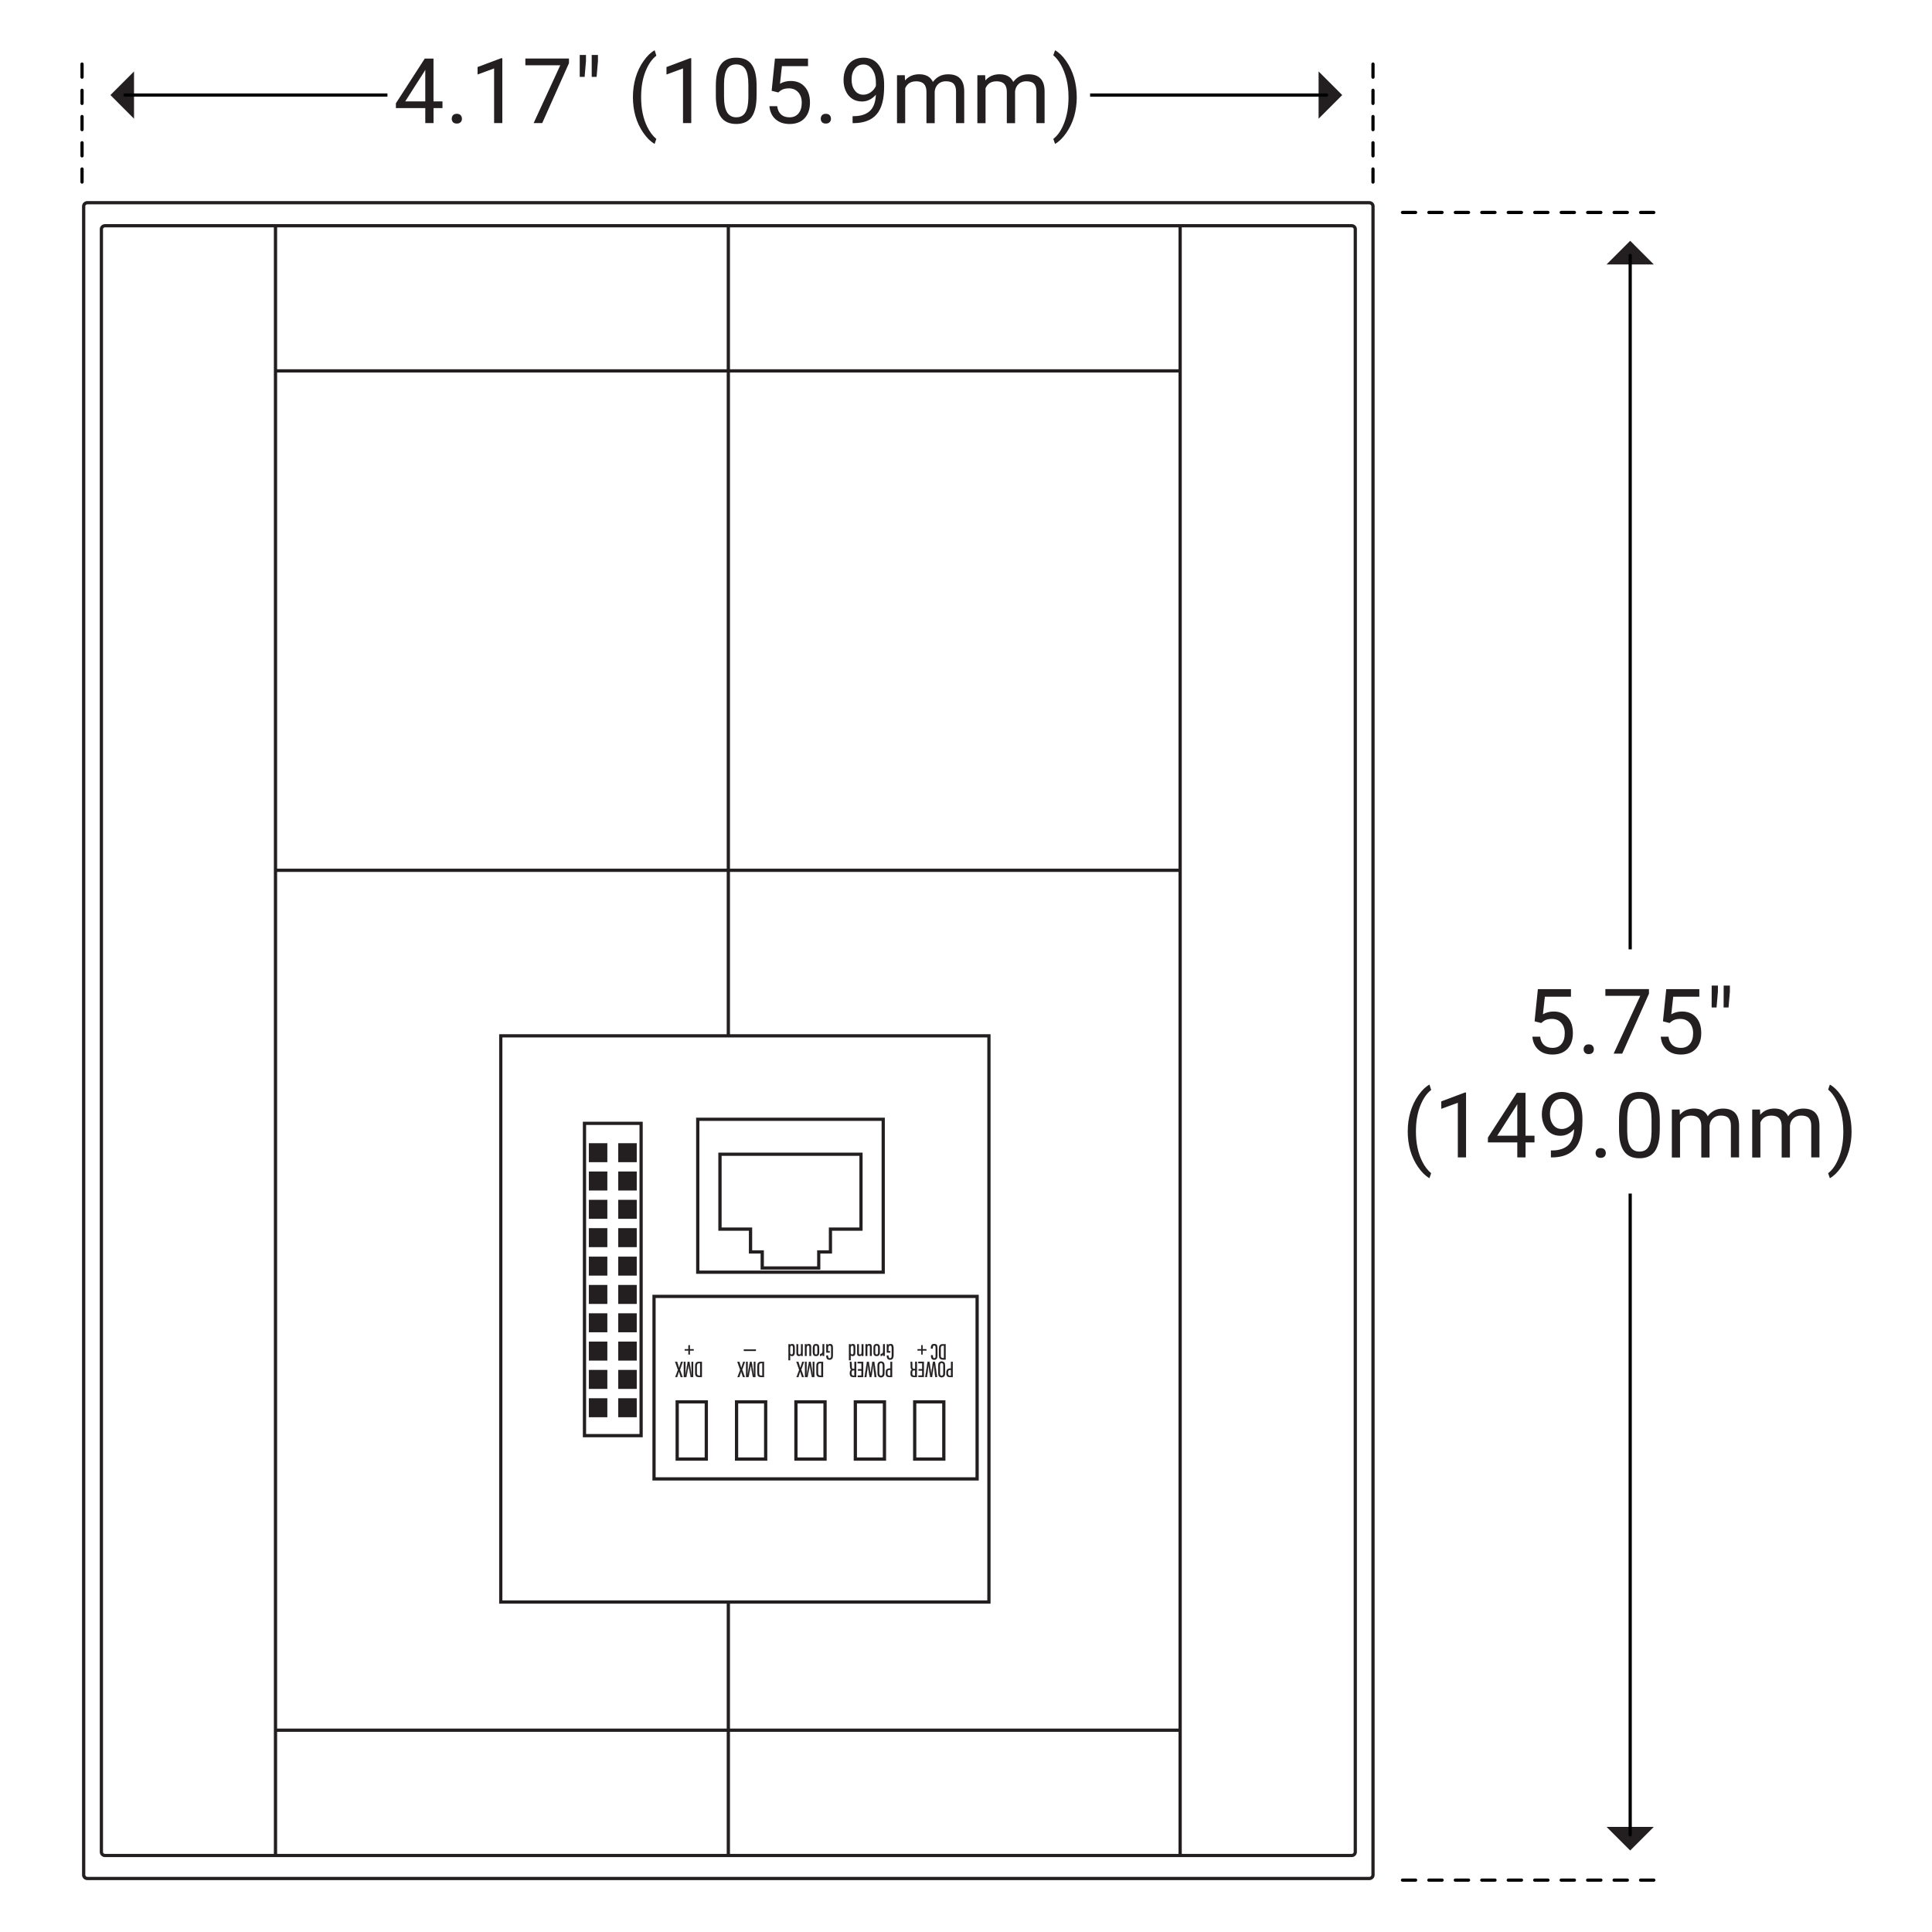<?xml version="1.0" encoding="UTF-8"?>
<svg xmlns="http://www.w3.org/2000/svg" id="Layer_1" data-name="Layer 1" viewBox="0 0 576 576">
  <defs>
    <style>
      .cls-1 {
        fill: #231f20;
      }

      .cls-2 {
        fill: none;
        stroke: #231f20;
        stroke-miterlimit: 10;
        stroke-width: .05px;
      }
    </style>
  </defs>
  <polygon class="cls-1" points="493.06 78.84 478.97 78.84 486.02 71.79 493.06 78.84"></polygon>
  <polygon class="cls-1" points="39.96 21.3 39.96 35.39 32.92 28.34 39.96 21.3"></polygon>
  <polygon class="cls-1" points="493.06 544.66 478.97 544.66 486.02 551.7 493.06 544.66"></polygon>
  <polygon class="cls-1" points="393.12 21.3 393.12 35.39 400.16 28.34 393.12 21.3"></polygon>
  <path d="m493.06,561.01h-3.94c-.27,0-.48-.22-.48-.48s.22-.48.48-.48h3.94c.27,0,.48.22.48.48s-.22.48-.48.48Zm-7.89,0h-3.94c-.27,0-.48-.22-.48-.48s.22-.48.48-.48h3.94c.27,0,.48.22.48.48s-.22.48-.48.48Zm-7.89,0h-3.94c-.27,0-.48-.22-.48-.48s.22-.48.48-.48h3.94c.27,0,.48.22.48.48s-.22.48-.48.48Zm-7.89,0h-3.94c-.27,0-.48-.22-.48-.48s.22-.48.48-.48h3.94c.27,0,.48.22.48.48s-.22.48-.48.48Zm-7.89,0h-3.94c-.27,0-.48-.22-.48-.48s.22-.48.48-.48h3.94c.27,0,.48.22.48.48s-.22.48-.48.48Zm-7.89,0h-3.94c-.27,0-.48-.22-.48-.48s.22-.48.48-.48h3.94c.27,0,.48.22.48.48s-.22.48-.48.48Zm-7.89,0h-3.94c-.27,0-.48-.22-.48-.48s.22-.48.48-.48h3.94c.27,0,.48.22.48.48s-.22.48-.48.48Zm-7.89,0h-3.94c-.27,0-.48-.22-.48-.48s.22-.48.48-.48h3.94c.27,0,.48.22.48.48s-.22.48-.48.48Zm-7.89,0h-3.94c-.27,0-.48-.22-.48-.48s.22-.48.48-.48h3.94c.27,0,.48.22.48.48s-.22.48-.48.48Zm-7.89,0h-3.92c-.27,0-.48-.22-.48-.48s.22-.48.48-.48h3.92c.27,0,.48.22.48.48s-.22.48-.48.48Z"></path>
  <path d="m409.34,54.76c-.27,0-.48-.22-.48-.48v-3.9c0-.27.22-.48.48-.48s.48.22.48.48v3.9c0,.27-.22.48-.48.48Zm0-7.81c-.27,0-.48-.22-.48-.48v-3.91c0-.27.22-.48.48-.48s.48.22.48.48v3.91c0,.27-.22.48-.48.48Zm0-7.82c-.27,0-.48-.22-.48-.48v-3.91c0-.27.22-.48.48-.48s.48.22.48.48v3.91c0,.27-.22.48-.48.48Zm0-7.82c-.27,0-.48-.22-.48-.48v-3.91c0-.27.22-.48.48-.48s.48.22.48.48v3.91c0,.27-.22.48-.48.48Zm0-7.82c-.27,0-.48-.22-.48-.48v-3.91c0-.27.22-.48.48-.48s.48.22.48.48v3.91c0,.27-.22.48-.48.48Z"></path>
  <path d="m493.06,63.82h-3.94c-.27,0-.48-.22-.48-.48s.22-.48.48-.48h3.94c.27,0,.48.22.48.48s-.22.48-.48.48Zm-7.89,0h-3.94c-.27,0-.48-.22-.48-.48s.22-.48.48-.48h3.94c.27,0,.48.22.48.48s-.22.48-.48.48Zm-7.89,0h-3.94c-.27,0-.48-.22-.48-.48s.22-.48.48-.48h3.94c.27,0,.48.22.48.48s-.22.48-.48.48Zm-7.89,0h-3.94c-.27,0-.48-.22-.48-.48s.22-.48.48-.48h3.94c.27,0,.48.22.48.48s-.22.48-.48.48Zm-7.89,0h-3.94c-.27,0-.48-.22-.48-.48s.22-.48.48-.48h3.94c.27,0,.48.22.48.48s-.22.48-.48.48Zm-7.89,0h-3.94c-.27,0-.48-.22-.48-.48s.22-.48.48-.48h3.94c.27,0,.48.22.48.48s-.22.48-.48.48Zm-7.89,0h-3.94c-.27,0-.48-.22-.48-.48s.22-.48.48-.48h3.94c.27,0,.48.22.48.48s-.22.48-.48.48Zm-7.89,0h-3.94c-.27,0-.48-.22-.48-.48s.22-.48.48-.48h3.94c.27,0,.48.22.48.48s-.22.48-.48.48Zm-7.89,0h-3.94c-.27,0-.48-.22-.48-.48s.22-.48.48-.48h3.94c.27,0,.48.22.48.48s-.22.48-.48.48Zm-7.89,0h-3.92c-.27,0-.48-.22-.48-.48s.22-.48.48-.48h3.92c.27,0,.48.22.48.48s-.22.48-.48.48Z"></path>
  <path d="m24.46,54.76c-.27,0-.48-.22-.48-.48v-3.9c0-.27.22-.48.48-.48s.48.22.48.48v3.9c0,.27-.22.48-.48.48Zm0-7.81c-.27,0-.48-.22-.48-.48v-3.91c0-.27.22-.48.48-.48s.48.22.48.48v3.91c0,.27-.22.48-.48.48Zm0-7.82c-.27,0-.48-.22-.48-.48v-3.91c0-.27.22-.48.48-.48s.48.22.48.48v3.91c0,.27-.22.48-.48.48Zm0-7.82c-.27,0-.48-.22-.48-.48v-3.91c0-.27.22-.48.48-.48s.48.22.48.48v3.91c0,.27-.22.48-.48.48Zm0-7.82c-.27,0-.48-.22-.48-.48v-3.91c0-.27.22-.48.48-.48s.48.22.48.48v3.91c0,.27-.22.48-.48.48Z"></path>
  <g>
    <path d="m486.5,283.04V76.14c0-.27-.22-.48-.48-.48s-.48.22-.48.48v206.9h.97Z"></path>
    <path d="m485.54,355.84v191.21c0,.27.22.48.48.48s.48-.22.48-.48v-191.21h-.97Z"></path>
  </g>
  <g>
    <path class="cls-1" d="m457.52,304.48l.98-9.59h9.86v2.26h-7.78l-.58,5.25c.94-.55,2.01-.83,3.21-.83,1.75,0,3.14.58,4.18,1.74s1.54,2.72,1.54,4.7-.53,3.54-1.6,4.68c-1.07,1.14-2.57,1.71-4.48,1.71-1.7,0-3.09-.47-4.16-1.41-1.07-.94-1.69-2.25-1.83-3.91h2.31c.15,1.1.54,1.93,1.18,2.49s1.47.84,2.51.84c1.14,0,2.03-.39,2.68-1.16.65-.78.97-1.85.97-3.21,0-1.29-.35-2.32-1.05-3.1-.7-.78-1.63-1.17-2.8-1.17-1.06,0-1.9.23-2.51.7l-.65.53-1.96-.5Z"></path>
    <path class="cls-1" d="m472.14,312.84c0-.42.12-.77.38-1.06.25-.28.63-.42,1.13-.42s.88.14,1.14.42c.26.28.39.63.39,1.06s-.13.75-.39,1.02-.64.41-1.14.41-.88-.14-1.13-.41c-.25-.27-.38-.61-.38-1.02Z"></path>
    <path class="cls-1" d="m491.62,296.26l-7.97,17.86h-2.56l7.94-17.23h-10.41v-2.01h13v1.37Z"></path>
    <path class="cls-1" d="m495.79,304.48l.98-9.59h9.86v2.26h-7.78l-.58,5.25c.94-.55,2.01-.83,3.21-.83,1.75,0,3.14.58,4.18,1.74s1.54,2.72,1.54,4.7-.53,3.54-1.6,4.68c-1.07,1.14-2.57,1.71-4.48,1.71-1.7,0-3.09-.47-4.16-1.41-1.07-.94-1.69-2.25-1.83-3.91h2.31c.15,1.1.54,1.93,1.18,2.49s1.47.84,2.51.84c1.14,0,2.03-.39,2.68-1.16.65-.78.97-1.85.97-3.21,0-1.29-.35-2.32-1.05-3.1-.7-.78-1.63-1.17-2.8-1.17-1.06,0-1.9.23-2.51.7l-.65.53-1.96-.5Z"></path>
    <path class="cls-1" d="m512.17,295.63l-.4,4.73h-1.47l.02-6.53h1.85v1.8Zm3.57,0l-.4,4.73h-1.47l.02-6.53h1.85v1.8Z"></path>
  </g>
  <g>
    <path class="cls-1" d="m419.7,337.25c0-1.99.26-3.9.8-5.74.54-1.83,1.33-3.5,2.39-4.99,1.06-1.5,2.16-2.56,3.29-3.17l.5,1.61c-1.29.99-2.34,2.5-3.17,4.52-.82,2.02-1.27,4.29-1.35,6.8l-.02,1.12c0,3.4.62,6.35,1.86,8.85.75,1.5,1.64,2.67,2.67,3.52l-.5,1.49c-1.17-.65-2.29-1.74-3.36-3.28-2.08-2.99-3.12-6.58-3.12-10.74Z"></path>
    <path class="cls-1" d="m437.09,345.06h-2.46v-16.29l-4.93,1.81v-2.22l7-2.63h.38v19.33Z"></path>
    <path class="cls-1" d="m454.82,338.59h2.67v2h-2.67v4.47h-2.46v-4.47h-8.76v-1.44l8.61-13.33h2.6v12.78Zm-8.44,0h5.98v-9.43l-.29.53-5.69,8.9Z"></path>
    <path class="cls-1" d="m469.33,336.6c-.51.61-1.12,1.09-1.83,1.46-.71.37-1.48.56-2.33.56-1.11,0-2.08-.28-2.9-.82-.82-.54-1.46-1.31-1.91-2.3-.45-.99-.68-2.09-.68-3.28,0-1.29.25-2.45.73-3.47.49-1.03,1.19-1.82,2.08-2.37s1.94-.82,3.14-.82c1.9,0,3.4.71,4.5,2.13,1.1,1.42,1.65,3.36,1.65,5.82v.71c0,3.74-.74,6.48-2.22,8.2s-3.71,2.6-6.7,2.65h-.48v-2.08h.51c2.02-.03,3.57-.56,4.65-1.57s1.68-2.62,1.77-4.82Zm-3.76,0c.82,0,1.57-.25,2.27-.76.69-.5,1.2-1.12,1.51-1.86v-.98c0-1.6-.35-2.91-1.05-3.91-.69-1-1.57-1.51-2.64-1.51s-1.94.41-2.59,1.23c-.65.82-.98,1.91-.98,3.26s.32,2.39.94,3.24c.63.85,1.48,1.28,2.53,1.28Z"></path>
    <path class="cls-1" d="m475.71,343.77c0-.42.12-.77.38-1.06.25-.28.63-.42,1.13-.42s.88.14,1.14.42c.26.28.39.63.39,1.06s-.13.75-.39,1.02c-.26.27-.64.41-1.14.41s-.88-.14-1.13-.41c-.25-.27-.38-.61-.38-1.02Z"></path>
    <path class="cls-1" d="m494.83,336.85c0,2.87-.49,4.99-1.47,6.38s-2.51,2.09-4.58,2.09-3.57-.68-4.56-2.04c-.99-1.36-1.49-3.39-1.53-6.1v-3.26c0-2.83.49-4.93,1.47-6.3s2.51-2.06,4.6-2.06,3.59.66,4.57,1.99,1.48,3.37,1.51,6.13v3.17Zm-2.45-3.34c0-2.07-.29-3.58-.87-4.53s-1.5-1.42-2.76-1.42-2.16.47-2.74,1.41c-.57.94-.87,2.39-.88,4.35v3.91c0,2.08.3,3.61.91,4.61.6.99,1.51,1.49,2.74,1.49s2.1-.47,2.69-1.4c.59-.93.89-2.4.92-4.41v-4.01Z"></path>
    <path class="cls-1" d="m500.76,330.76l.07,1.59c1.05-1.23,2.46-1.85,4.24-1.85,2,0,3.36.77,4.08,2.3.48-.69,1.09-1.24,1.85-1.66.76-.42,1.66-.63,2.7-.63,3.14,0,4.73,1.66,4.78,4.98v9.58h-2.44v-9.43c0-1.02-.23-1.79-.7-2.29-.46-.51-1.25-.76-2.35-.76-.91,0-1.66.27-2.26.82-.6.54-.95,1.27-1.05,2.19v9.49h-2.46v-9.37c0-2.08-1.02-3.12-3.05-3.12-1.6,0-2.7.68-3.29,2.05v10.44h-2.44v-14.3h2.31Z"></path>
    <path class="cls-1" d="m524.72,330.76l.07,1.59c1.05-1.23,2.46-1.85,4.24-1.85,2,0,3.36.77,4.08,2.3.48-.69,1.09-1.24,1.85-1.66.76-.42,1.66-.63,2.7-.63,3.14,0,4.73,1.66,4.78,4.98v9.58h-2.44v-9.43c0-1.02-.23-1.79-.7-2.29-.46-.51-1.25-.76-2.35-.76-.91,0-1.66.27-2.26.82-.6.54-.95,1.27-1.05,2.19v9.49h-2.46v-9.37c0-2.08-1.02-3.12-3.05-3.12-1.6,0-2.7.68-3.29,2.05v10.44h-2.44v-14.3h2.31Z"></path>
    <path class="cls-1" d="m552.02,337.38c0,1.97-.26,3.85-.77,5.65-.52,1.8-1.3,3.46-2.37,4.99-1.06,1.53-2.17,2.61-3.33,3.25l-.52-1.49c1.36-1.04,2.45-2.65,3.27-4.84.83-2.19,1.25-4.62,1.26-7.29v-.42c0-1.85-.2-3.57-.58-5.16-.39-1.59-.93-3.02-1.62-4.27-.69-1.26-1.47-2.24-2.33-2.95l.52-1.49c1.16.64,2.27,1.71,3.32,3.22,1.05,1.5,1.84,3.16,2.36,4.98.52,1.82.79,3.76.79,5.83Z"></path>
  </g>
  <g>
    <path d="m395.51,27.86h-70.51v.97h70.51c.27,0,.48-.22.48-.48s-.22-.48-.48-.48Z"></path>
    <path d="m115.5,27.86H37.27c-.27,0-.48.22-.48.48s.22.48.48.48h78.24v-.97Z"></path>
  </g>
  <g>
    <path class="cls-1" d="m129.25,30.23h2.67v2h-2.67v4.47h-2.46v-4.47h-8.76v-1.44l8.61-13.33h2.6v12.78Zm-8.44,0h5.98v-9.43l-.29.53-5.69,8.9Z"></path>
    <path class="cls-1" d="m134.68,35.41c0-.42.12-.77.38-1.06.25-.28.63-.42,1.13-.42s.88.14,1.14.42c.26.28.39.63.39,1.06s-.13.75-.39,1.02c-.26.27-.64.41-1.14.41s-.88-.14-1.13-.41c-.25-.27-.38-.61-.38-1.02Z"></path>
    <path class="cls-1" d="m149.77,36.69h-2.46v-16.29l-4.93,1.81v-2.22l7-2.63h.38v19.33Z"></path>
    <path class="cls-1" d="m169.63,18.83l-7.97,17.86h-2.56l7.94-17.23h-10.41v-2.01h13v1.37Z"></path>
    <path class="cls-1" d="m174.7,18.19l-.4,4.73h-1.46v-6.53h1.86v1.8Zm3.57,0l-.4,4.73h-1.46v-6.53h1.86v1.8Z"></path>
    <path class="cls-1" d="m188.7,28.89c0-1.99.26-3.9.8-5.74.54-1.83,1.33-3.5,2.39-4.99,1.06-1.5,2.16-2.56,3.29-3.17l.5,1.61c-1.29.99-2.34,2.5-3.17,4.52-.82,2.02-1.27,4.29-1.35,6.8l-.02,1.12c0,3.4.62,6.35,1.86,8.85.75,1.5,1.64,2.67,2.67,3.52l-.5,1.49c-1.17-.65-2.29-1.74-3.36-3.28-2.08-2.99-3.12-6.58-3.12-10.74Z"></path>
    <path class="cls-1" d="m206.09,36.69h-2.46v-16.29l-4.93,1.81v-2.22l7-2.63h.39v19.33Z"></path>
    <path class="cls-1" d="m225.56,28.49c0,2.87-.49,4.99-1.47,6.38s-2.51,2.09-4.58,2.09-3.57-.68-4.56-2.04c-.99-1.36-1.49-3.39-1.53-6.1v-3.26c0-2.83.49-4.93,1.47-6.3s2.51-2.06,4.6-2.06,3.59.66,4.57,1.99,1.48,3.37,1.51,6.13v3.17Zm-2.45-3.34c0-2.07-.29-3.58-.87-4.53s-1.5-1.42-2.76-1.42-2.16.47-2.74,1.41c-.57.94-.87,2.39-.88,4.35v3.91c0,2.08.3,3.61.91,4.61.6.99,1.51,1.49,2.74,1.49s2.1-.47,2.69-1.4c.59-.93.89-2.4.92-4.41v-4.01Z"></path>
    <path class="cls-1" d="m230.06,27.05l.98-9.59h9.86v2.26h-7.78l-.58,5.25c.94-.55,2.01-.83,3.21-.83,1.76,0,3.14.58,4.18,1.74s1.55,2.72,1.55,4.7-.54,3.54-1.61,4.68c-1.07,1.14-2.56,1.71-4.48,1.71-1.7,0-3.09-.47-4.16-1.41-1.08-.94-1.69-2.25-1.84-3.91h2.31c.15,1.1.54,1.93,1.17,2.49s1.47.84,2.51.84c1.14,0,2.03-.39,2.68-1.16.65-.78.97-1.85.97-3.21,0-1.29-.35-2.32-1.05-3.1-.7-.78-1.63-1.17-2.79-1.17-1.07,0-1.9.23-2.51.7l-.65.53-1.96-.5Z"></path>
    <path class="cls-1" d="m244.7,35.41c0-.42.12-.77.38-1.06.25-.28.63-.42,1.13-.42s.88.14,1.14.42c.26.28.39.63.39,1.06s-.13.75-.39,1.02c-.26.27-.64.41-1.14.41s-.88-.14-1.13-.41c-.25-.27-.38-.61-.38-1.02Z"></path>
    <path class="cls-1" d="m261.13,28.24c-.51.61-1.12,1.09-1.83,1.46s-1.49.56-2.33.56c-1.11,0-2.08-.28-2.9-.82-.82-.54-1.46-1.31-1.91-2.3-.45-.99-.67-2.09-.67-3.28,0-1.29.25-2.45.73-3.47.49-1.03,1.18-1.82,2.08-2.37s1.95-.82,3.14-.82c1.9,0,3.41.71,4.5,2.13,1.1,1.42,1.65,3.36,1.65,5.82v.71c0,3.74-.74,6.48-2.22,8.2s-3.71,2.6-6.7,2.65h-.48v-2.08h.52c2.02-.03,3.57-.56,4.65-1.57s1.67-2.62,1.77-4.82Zm-3.77,0c.82,0,1.57-.25,2.27-.76.69-.5,1.19-1.12,1.51-1.86v-.98c0-1.6-.35-2.91-1.04-3.91-.7-1-1.58-1.51-2.64-1.51s-1.94.41-2.59,1.23c-.65.82-.98,1.91-.98,3.26s.31,2.39.94,3.24,1.47,1.28,2.53,1.28Z"></path>
    <path class="cls-1" d="m269.75,22.4l.07,1.59c1.05-1.23,2.46-1.85,4.24-1.85,2,0,3.36.77,4.08,2.3.48-.69,1.09-1.24,1.85-1.66.76-.42,1.66-.63,2.7-.63,3.14,0,4.73,1.66,4.78,4.98v9.58h-2.44v-9.43c0-1.02-.23-1.79-.7-2.29-.46-.51-1.25-.76-2.35-.76-.91,0-1.66.27-2.26.82-.6.54-.95,1.27-1.05,2.19v9.49h-2.46v-9.37c0-2.08-1.02-3.12-3.05-3.12-1.6,0-2.7.68-3.29,2.05v10.44h-2.44v-14.3h2.31Z"></path>
    <path class="cls-1" d="m293.71,22.4l.07,1.59c1.05-1.23,2.46-1.85,4.24-1.85,2,0,3.36.77,4.08,2.3.48-.69,1.09-1.24,1.85-1.66.76-.42,1.66-.63,2.7-.63,3.14,0,4.73,1.66,4.78,4.98v9.58h-2.44v-9.43c0-1.02-.23-1.79-.7-2.29-.46-.51-1.25-.76-2.35-.76-.91,0-1.66.27-2.26.82-.6.54-.95,1.27-1.05,2.19v9.49h-2.46v-9.37c0-2.08-1.02-3.12-3.05-3.12-1.6,0-2.7.68-3.29,2.05v10.44h-2.44v-14.3h2.31Z"></path>
    <path class="cls-1" d="m321.02,29.01c0,1.97-.26,3.85-.77,5.65-.52,1.8-1.3,3.46-2.37,4.99-1.06,1.53-2.17,2.61-3.33,3.25l-.52-1.49c1.36-1.04,2.45-2.65,3.27-4.84.83-2.19,1.25-4.62,1.26-7.29v-.42c0-1.85-.2-3.57-.58-5.16-.39-1.59-.93-3.02-1.62-4.27-.69-1.26-1.47-2.24-2.33-2.95l.52-1.49c1.16.64,2.27,1.71,3.32,3.22,1.05,1.5,1.84,3.16,2.36,4.98.52,1.82.79,3.76.79,5.83Z"></path>
  </g>
  <path class="cls-1" d="m408.24,560.53H26.04c-.87,0-1.58-.69-1.58-1.55V61.5c0-.86.71-1.55,1.58-1.55h382.21c.87,0,1.58.69,1.58,1.55v497.48c0,.86-.71,1.55-1.58,1.55ZM26.04,60.92c-.34,0-.61.26-.61.58v497.48c0,.32.28.58.61.58h382.21c.34,0,.61-.26.61-.58V61.5c0-.32-.28-.58-.61-.58H26.04Z"></path>
  <path class="cls-1" d="m403,553.67H31.29c-.85,0-1.54-.68-1.54-1.52V68.34c0-.84.69-1.52,1.54-1.52h371.71c.85,0,1.54.68,1.54,1.52v483.81c0,.84-.69,1.52-1.54,1.52ZM31.29,67.78c-.32,0-.58.25-.58.56v483.81c0,.31.25.56.58.56h371.71c.32,0,.58-.25.58-.56V68.34c0-.31-.26-.56-.58-.56H31.29Z"></path>
  <rect class="cls-1" x="81.65" y="66.9" width=".97" height="486.5"></rect>
  <rect class="cls-1" x="216.66" y="66.9" width=".97" height="241.61"></rect>
  <rect class="cls-1" x="216.66" y="478.08" width=".97" height="75.32"></rect>
  <rect class="cls-1" x="351.36" y="66.9" width=".97" height="486.5"></rect>
  <rect class="cls-1" x="82.13" y="515.35" width="269.94" height=".97"></rect>
  <rect class="cls-1" x="82.13" y="258.98" width="269.94" height=".97"></rect>
  <rect class="cls-1" x="82.13" y="110.09" width="269.94" height=".97"></rect>
  <path class="cls-1" d="m263.8,379.77h-56.26v-46.55h56.26v46.55Zm-55.29-.97h54.33v-44.62h-54.33v44.62Z"></path>
  <path class="cls-1" d="m244.58,378.52h-17.82v-4.79h-3.49v-6.8h-9.11v-23.29h43.01v23.29h-9.11v6.8h-3.49v4.79Zm-16.85-.97h15.89v-4.79h3.49v-6.8h9.11v-21.36h-41.08v21.36h9.11v6.8h3.49v4.79Z"></path>
  <path class="cls-1" d="m291.8,441.4h-97.29v-55.38h97.29v55.38Zm-96.33-.97h95.36v-53.44h-95.36v53.44Z"></path>
  <path class="cls-1" d="m191.62,428.5h-17.85v-94.07h17.85v94.07Zm-16.88-.97h15.92v-92.14h-15.92v92.14Z"></path>
  <rect class="cls-1" x="184.8" y="341.31" width="4.56" height="4.69"></rect>
  <path class="cls-1" d="m189.84,346.49h-5.52v-5.66h5.52v5.66Zm-4.56-.97h3.59v-3.73h-3.59v3.73Z"></path>
  <rect class="cls-1" x="176.03" y="341.31" width="4.56" height="4.69"></rect>
  <path class="cls-1" d="m181.07,346.49h-5.52v-5.66h5.52v5.66Zm-4.56-.97h3.59v-3.73h-3.59v3.73Z"></path>
  <rect class="cls-1" x="184.8" y="349.76" width="4.56" height="4.69"></rect>
  <path class="cls-1" d="m189.84,354.93h-5.52v-5.66h5.52v5.66Zm-4.56-.97h3.59v-3.73h-3.59v3.73Z"></path>
  <rect class="cls-1" x="176.03" y="349.76" width="4.56" height="4.69"></rect>
  <path class="cls-1" d="m181.07,354.93h-5.52v-5.66h5.52v5.66Zm-4.56-.97h3.59v-3.73h-3.59v3.73Z"></path>
  <rect class="cls-1" x="184.8" y="358.2" width="4.56" height="4.69"></rect>
  <path class="cls-1" d="m189.84,363.37h-5.52v-5.66h5.52v5.66Zm-4.56-.97h3.59v-3.73h-3.59v3.73Z"></path>
  <rect class="cls-1" x="176.03" y="358.2" width="4.56" height="4.69"></rect>
  <path class="cls-1" d="m181.07,363.37h-5.52v-5.66h5.52v5.66Zm-4.56-.97h3.59v-3.73h-3.59v3.73Z"></path>
  <rect class="cls-1" x="184.8" y="366.64" width="4.56" height="4.69"></rect>
  <path class="cls-1" d="m189.84,371.82h-5.52v-5.66h5.52v5.66Zm-4.56-.97h3.59v-3.73h-3.59v3.73Z"></path>
  <rect class="cls-1" x="176.03" y="366.64" width="4.56" height="4.69"></rect>
  <path class="cls-1" d="m181.07,371.82h-5.52v-5.66h5.52v5.66Zm-4.56-.97h3.59v-3.73h-3.59v3.73Z"></path>
  <rect class="cls-1" x="184.8" y="375.13" width="4.56" height="4.69"></rect>
  <path class="cls-1" d="m189.84,380.31h-5.52v-5.66h5.52v5.66Zm-4.56-.97h3.59v-3.73h-3.59v3.73Z"></path>
  <rect class="cls-1" x="176.03" y="375.13" width="4.56" height="4.69"></rect>
  <path class="cls-1" d="m181.07,380.31h-5.52v-5.66h5.52v5.66Zm-4.56-.97h3.59v-3.73h-3.59v3.73Z"></path>
  <rect class="cls-1" x="184.8" y="383.57" width="4.56" height="4.69"></rect>
  <path class="cls-1" d="m189.84,388.75h-5.52v-5.66h5.52v5.66Zm-4.56-.97h3.59v-3.73h-3.59v3.73Z"></path>
  <rect class="cls-1" x="176.03" y="383.57" width="4.56" height="4.69"></rect>
  <path class="cls-1" d="m181.07,388.75h-5.52v-5.66h5.52v5.66Zm-4.56-.97h3.59v-3.73h-3.59v3.73Z"></path>
  <rect class="cls-1" x="184.8" y="392.02" width="4.56" height="4.69"></rect>
  <path class="cls-1" d="m189.84,397.2h-5.52v-5.66h5.52v5.66Zm-4.56-.97h3.59v-3.73h-3.59v3.73Z"></path>
  <rect class="cls-1" x="176.03" y="392.02" width="4.56" height="4.69"></rect>
  <path class="cls-1" d="m181.07,397.2h-5.52v-5.66h5.52v5.66Zm-4.56-.97h3.59v-3.73h-3.59v3.73Z"></path>
  <rect class="cls-1" x="184.8" y="400.46" width="4.56" height="4.69"></rect>
  <path class="cls-1" d="m189.84,405.64h-5.52v-5.66h5.52v5.66Zm-4.56-.97h3.59v-3.73h-3.59v3.73Z"></path>
  <rect class="cls-1" x="176.03" y="400.46" width="4.56" height="4.69"></rect>
  <path class="cls-1" d="m181.07,405.64h-5.52v-5.66h5.52v5.66Zm-4.56-.97h3.59v-3.73h-3.59v3.73Z"></path>
  <rect class="cls-1" x="184.8" y="408.91" width="4.56" height="4.69"></rect>
  <path class="cls-1" d="m189.84,414.08h-5.52v-5.66h5.52v5.66Zm-4.56-.97h3.59v-3.73h-3.59v3.73Z"></path>
  <rect class="cls-1" x="176.03" y="408.91" width="4.56" height="4.69"></rect>
  <path class="cls-1" d="m181.07,414.08h-5.52v-5.66h5.52v5.66Zm-4.56-.97h3.59v-3.73h-3.59v3.73Z"></path>
  <rect class="cls-1" x="184.8" y="417.35" width="4.56" height="4.69"></rect>
  <path class="cls-1" d="m189.84,422.53h-5.52v-5.66h5.52v5.66Zm-4.56-.97h3.59v-3.73h-3.59v3.73Z"></path>
  <rect class="cls-1" x="176.03" y="417.35" width="4.56" height="4.69"></rect>
  <path class="cls-1" d="m181.07,422.53h-5.52v-5.66h5.52v5.66Zm-4.56-.97h3.59v-3.73h-3.59v3.73Z"></path>
  <path class="cls-1" d="m211.06,435.49h-9.65v-18.02h9.65v18.02Zm-8.68-.97h7.71v-16.09h-7.71v16.09Z"></path>
  <path class="cls-1" d="m228.76,435.49h-9.65v-18.02h9.65v18.02Zm-8.68-.97h7.71v-16.09h-7.71v16.09Z"></path>
  <path class="cls-1" d="m246.46,435.49h-9.65v-18.02h9.65v18.02Zm-8.68-.97h7.71v-16.09h-7.71v16.09Z"></path>
  <path class="cls-1" d="m264.17,435.49h-9.65v-18.02h9.65v18.02Zm-8.68-.97h7.71v-16.09h-7.71v16.09Z"></path>
  <path class="cls-1" d="m281.87,435.49h-9.65v-18.02h9.65v18.02Zm-8.68-.97h7.71v-16.09h-7.71v16.09Z"></path>
  <g>
    <path class="cls-1" d="m284.04,410.56h-.86c-.69,0-1.02-.34-1.02-1.08v-.28c0-.68.21-1.19,1.06-1.19h.32v-2.02h.51v4.57Zm-.51-2.14h-.27c-.54,0-.61.32-.61.79v.25c0,.37.08.7.57.7h.31v-1.73Z"></path>
    <path class="cls-1" d="m279.72,409.43v-2.31c0-.8.34-1.2,1.04-1.2s1,.45,1,1.2v2.31c0,.77-.37,1.18-1.03,1.18-.69,0-1.01-.46-1.01-1.18Zm1.53.02v-2.37c0-.52-.19-.72-.51-.72s-.51.2-.51.74v2.35c0,.49.17.72.51.72s.5-.22.5-.72Z"></path>
    <path class="cls-1" d="m278.73,405.98l.65,4.57h-.54c-.14-1.11-.38-3.03-.41-3.75h-.02c-.06.73-.38,2.67-.54,3.75h-.51c-.16-1.09-.48-2.91-.53-3.73h-.02c-.05.78-.3,2.61-.45,3.73h-.51l.71-4.57h.54c.15,1.07.44,2.87.53,3.63h0c.1-.82.38-2.57.54-3.63h.54Z"></path>
    <path class="cls-1" d="m273.88,408.19h1.05v-1.76h-1.19l.06-.45h1.63v4.57h-1.61v-.45h1.11v-1.46h-1.05v-.45Z"></path>
    <path class="cls-1" d="m273.33,410.56h-.82c-.71,0-1.05-.29-1.05-1.05v-.21c0-.62.22-.88.48-.96-.29-.11-.43-.33-.43-.94,0-.39,0-1.12-.05-1.41h.49c.06.29.05,1.05.05,1.37,0,.59.08.76.55.76h.29v-2.14h.51v4.57Zm-.51-2.03h-.3c-.45,0-.56.25-.56.74v.2c0,.42.11.67.58.67h.28v-1.62Z"></path>
  </g>
  <g>
    <path class="cls-2" d="m284.04,410.56h-.86c-.69,0-1.02-.34-1.02-1.08v-.28c0-.68.21-1.19,1.06-1.19h.32v-2.02h.51v4.57Zm-.51-2.14h-.27c-.54,0-.61.32-.61.79v.25c0,.37.08.7.57.7h.31v-1.73Z"></path>
    <path class="cls-2" d="m279.72,409.43v-2.31c0-.8.34-1.2,1.04-1.2s1,.45,1,1.2v2.31c0,.77-.37,1.18-1.03,1.18-.69,0-1.01-.46-1.01-1.18Zm1.53.02v-2.37c0-.52-.19-.72-.51-.72s-.51.2-.51.74v2.35c0,.49.17.72.51.72s.5-.22.5-.72Z"></path>
    <path class="cls-2" d="m278.73,405.98l.65,4.57h-.54c-.14-1.11-.38-3.03-.41-3.75h-.02c-.06.73-.38,2.67-.54,3.75h-.51c-.16-1.09-.48-2.91-.53-3.73h-.02c-.05.78-.3,2.61-.45,3.73h-.51l.71-4.57h.54c.15,1.07.44,2.87.53,3.63h0c.1-.82.38-2.57.54-3.63h.54Z"></path>
    <path class="cls-2" d="m273.88,408.19h1.05v-1.76h-1.19l.06-.45h1.63v4.57h-1.61v-.45h1.11v-1.46h-1.05v-.45Z"></path>
    <path class="cls-2" d="m273.33,410.56h-.82c-.71,0-1.05-.29-1.05-1.05v-.21c0-.62.22-.88.48-.96-.29-.11-.43-.33-.43-.94,0-.39,0-1.12-.05-1.41h.49c.06.29.05,1.05.05,1.37,0,.59.08.76.55.76h.29v-2.14h.51v4.57Zm-.51-2.03h-.3c-.45,0-.56.25-.56.74v.2c0,.42.11.67.58.67h.28v-1.62Z"></path>
  </g>
  <g>
    <path class="cls-1" d="m281.94,405.32h-.86c-1.01,0-1.14-.61-1.14-1.34v-1.8c0-.71.11-1.43,1.17-1.43h.82v4.57Zm-.51-4.15h-.28c-.57,0-.7.31-.7.91v1.96c0,.52.1.85.7.85h.28v-3.72Z"></path>
    <path class="cls-1" d="m277.55,402.06v-.16c0-.58.11-1.22.96-1.22s.96.56.96,1.23v2.33c0,.73-.32,1.14-.96,1.14-.79,0-.92-.55-.92-1.14v-.18h.51v.21c0,.37.06.66.43.66s.44-.27.44-.68v-2.37c0-.46-.11-.76-.46-.76s-.43.31-.43.74v.19h-.51Z"></path>
    <path class="cls-1" d="m274.66,403.83v-1.18h-1.11v-.39h1.11v-1.19h.42v1.19h1.13v.39h-1.13v1.18h-.42Z"></path>
  </g>
  <g>
    <path class="cls-2" d="m281.94,405.32h-.86c-1.01,0-1.14-.61-1.14-1.34v-1.8c0-.71.11-1.43,1.17-1.43h.82v4.57Zm-.51-4.15h-.28c-.57,0-.7.31-.7.91v1.96c0,.52.1.85.7.85h.28v-3.72Z"></path>
    <path class="cls-2" d="m277.55,402.06v-.16c0-.58.11-1.22.96-1.22s.96.56.96,1.23v2.33c0,.73-.32,1.14-.96,1.14-.79,0-.92-.55-.92-1.14v-.18h.51v.21c0,.37.06.66.43.66s.44-.27.44-.68v-2.37c0-.46-.11-.76-.46-.76s-.43.31-.43.74v.19h-.51Z"></path>
    <path class="cls-2" d="m274.66,403.83v-1.18h-1.11v-.39h1.11v-1.19h.42v1.19h1.13v.39h-1.13v1.18h-.42Z"></path>
  </g>
  <g>
    <path class="cls-1" d="m265.96,410.56h-.86c-.69,0-1.02-.34-1.02-1.08v-.28c0-.68.21-1.19,1.06-1.19h.32v-2.02h.51v4.57Zm-.51-2.14h-.27c-.54,0-.61.32-.61.79v.25c0,.37.08.7.57.7h.31v-1.73Z"></path>
    <path class="cls-1" d="m261.64,409.43v-2.3c0-.8.34-1.2,1.04-1.2s1,.45,1,1.2v2.31c0,.77-.37,1.19-1.03,1.19-.69,0-1.01-.46-1.01-1.19Zm1.53.02v-2.37c0-.52-.19-.72-.51-.72s-.51.2-.51.74v2.35c0,.49.17.72.51.72s.5-.22.5-.72Z"></path>
    <path class="cls-1" d="m260.65,405.99l.65,4.57h-.54c-.14-1.11-.38-3.03-.41-3.75h-.02c-.06.73-.38,2.67-.54,3.75h-.51c-.16-1.09-.48-2.91-.53-3.73h-.02c-.05.78-.3,2.61-.45,3.73h-.51l.71-4.57h.54c.15,1.07.44,2.87.53,3.63h0c.1-.82.38-2.57.54-3.63h.54Z"></path>
    <path class="cls-1" d="m255.8,408.2h1.05v-1.76h-1.19l.06-.45h1.63v4.57h-1.61v-.45h1.11v-1.46h-1.05v-.45Z"></path>
    <path class="cls-1" d="m255.25,410.56h-.82c-.71,0-1.05-.29-1.05-1.05v-.21c0-.62.22-.88.48-.96-.29-.11-.43-.33-.43-.94,0-.39,0-1.12-.05-1.41h.49c.06.29.05,1.05.05,1.37,0,.59.08.76.55.76h.29v-2.13h.51v4.57Zm-.51-2.03h-.3c-.45,0-.56.25-.56.74v.2c0,.42.11.67.58.67h.28v-1.62Z"></path>
  </g>
  <g>
    <path class="cls-2" d="m265.96,410.56h-.86c-.69,0-1.02-.34-1.02-1.08v-.28c0-.68.21-1.19,1.06-1.19h.32v-2.02h.51v4.57Zm-.51-2.14h-.27c-.54,0-.61.32-.61.79v.25c0,.37.08.7.57.7h.31v-1.73Z"></path>
    <path class="cls-2" d="m261.64,409.43v-2.3c0-.8.34-1.2,1.04-1.2s1,.45,1,1.2v2.31c0,.77-.37,1.19-1.03,1.19-.69,0-1.01-.46-1.01-1.19Zm1.53.02v-2.37c0-.52-.19-.72-.51-.72s-.51.2-.51.74v2.35c0,.49.17.72.51.72s.5-.22.5-.72Z"></path>
    <path class="cls-2" d="m260.65,405.99l.65,4.57h-.54c-.14-1.11-.38-3.03-.41-3.75h-.02c-.06.73-.38,2.67-.54,3.75h-.51c-.16-1.09-.48-2.91-.53-3.73h-.02c-.05.78-.3,2.61-.45,3.73h-.51l.71-4.57h.54c.15,1.07.44,2.87.53,3.63h0c.1-.82.38-2.57.54-3.63h.54Z"></path>
    <path class="cls-2" d="m255.8,408.2h1.05v-1.76h-1.19l.06-.45h1.63v4.57h-1.61v-.45h1.11v-1.46h-1.05v-.45Z"></path>
    <path class="cls-2" d="m255.25,410.56h-.82c-.71,0-1.05-.29-1.05-1.05v-.21c0-.62.22-.88.48-.96-.29-.11-.43-.33-.43-.94,0-.39,0-1.12-.05-1.41h.49c.06.29.05,1.05.05,1.37,0,.59.08.76.55.76h.29v-2.13h.51v4.57Zm-.51-2.03h-.3c-.45,0-.56.25-.56.74v.2c0,.42.11.67.58.67h.28v-1.62Z"></path>
  </g>
  <g>
    <path class="cls-1" d="m264.41,400.75h.39c.02.08.03.29.03.4.11-.34.38-.46.69-.46.65,0,.86.46.86,1.2v2.28c0,.76-.32,1.21-1,1.21-.82,0-.97-.56-.97-1.14v-.11h.5v.12c0,.32.04.69.47.69.33,0,.49-.2.49-.72v-2.36c0-.45-.12-.73-.46-.73-.43,0-.51.38-.51.96v.73h.52v.43h-1.02v-2.5Z"></path>
    <path class="cls-1" d="m262.56,403.68c.43,0,.74-.25.74-.88v-2.05h.5v2.3c0,.56,0,.88,0,1.19h-.48c0-.09-.01-.31-.01-.54-.14.43-.45.58-.75.59v-.6Z"></path>
    <path class="cls-1" d="m260.43,403.25v-1.46c0-.76.36-1.09.94-1.09s.92.33.92,1.08v1.48c0,.67-.36,1.03-.95,1.03s-.92-.38-.92-1.04Zm1.36.01v-1.51c0-.38-.13-.62-.43-.62s-.43.18-.43.62v1.51c0,.34.11.6.43.6s.43-.22.43-.6Z"></path>
    <path class="cls-1" d="m258.05,401.69c0-.45,0-.78,0-.94h.48c.02.06.02.24.02.36.11-.31.34-.42.65-.42.29,0,.69.11.69.89v2.65h-.5v-2.52c0-.42-.12-.58-.38-.58s-.45.14-.45.81v2.29h-.51v-2.54Z"></path>
    <path class="cls-1" d="m257.39,403.17c0,.7,0,.89,0,1.06h-.48c0-.08-.02-.2-.02-.35-.11.25-.32.4-.65.4-.39,0-.7-.22-.7-.85v-2.68h.5v2.59c0,.34.11.51.37.51.3,0,.48-.14.48-.8v-2.29h.5v2.42Z"></path>
    <path class="cls-1" d="m253.12,405.52v-3.88c0-.41,0-.69,0-.89h.48c0,.07.02.26.02.34.09-.22.25-.4.63-.4.6,0,.75.47.75,1.14v1.42c0,.62-.25,1.03-.81,1.03-.3,0-.48-.12-.56-.26v1.5h-.5Zm1.36-3.71c0-.45-.11-.67-.4-.67-.37,0-.46.35-.46.83v1.15c0,.39.04.72.45.72.29,0,.42-.24.42-.62v-1.42Z"></path>
  </g>
  <g>
    <path class="cls-2" d="m264.41,400.75h.39c.02.08.03.29.03.4.11-.34.38-.46.69-.46.65,0,.86.46.86,1.2v2.28c0,.76-.32,1.21-1,1.21-.82,0-.97-.56-.97-1.14v-.11h.5v.12c0,.32.04.69.47.69.33,0,.49-.2.49-.72v-2.36c0-.45-.12-.73-.46-.73-.43,0-.51.38-.51.96v.73h.52v.43h-1.02v-2.5Z"></path>
    <path class="cls-2" d="m262.56,403.68c.43,0,.74-.25.74-.88v-2.05h.5v2.3c0,.56,0,.88,0,1.19h-.48c0-.09-.01-.31-.01-.54-.14.43-.45.58-.75.59v-.6Z"></path>
    <path class="cls-2" d="m260.43,403.25v-1.46c0-.76.36-1.09.94-1.09s.92.33.92,1.08v1.48c0,.67-.36,1.03-.95,1.03s-.92-.38-.92-1.04Zm1.36.01v-1.51c0-.38-.13-.62-.43-.62s-.43.18-.43.62v1.51c0,.34.11.6.43.6s.43-.22.43-.6Z"></path>
    <path class="cls-2" d="m258.05,401.69c0-.45,0-.78,0-.94h.48c.02.06.02.24.02.36.11-.31.34-.42.65-.42.29,0,.69.11.69.89v2.65h-.5v-2.52c0-.42-.12-.58-.38-.58s-.45.14-.45.81v2.29h-.51v-2.54Z"></path>
    <path class="cls-2" d="m257.39,403.17c0,.7,0,.89,0,1.06h-.48c0-.08-.02-.2-.02-.35-.11.25-.32.4-.65.4-.39,0-.7-.22-.7-.85v-2.68h.5v2.59c0,.34.11.51.37.51.3,0,.48-.14.48-.8v-2.29h.5v2.42Z"></path>
    <path class="cls-2" d="m253.12,405.52v-3.88c0-.41,0-.69,0-.89h.48c0,.07.02.26.02.34.09-.22.25-.4.63-.4.6,0,.75.47.75,1.14v1.42c0,.62-.25,1.03-.81,1.03-.3,0-.48-.12-.56-.26v1.5h-.5Zm1.36-3.71c0-.45-.11-.67-.4-.67-.37,0-.46.35-.46.83v1.15c0,.39.04.72.45.72.29,0,.42-.24.42-.62v-1.42Z"></path>
  </g>
  <g>
    <path class="cls-1" d="m245.39,410.56h-.86c-1.01,0-1.14-.61-1.14-1.34v-1.8c0-.71.11-1.43,1.17-1.43h.82v4.57Zm-.51-4.15h-.28c-.57,0-.7.31-.7.91v1.96c0,.52.1.85.7.85h.28v-3.72Z"></path>
    <path class="cls-1" d="m240.5,407.9c0,.83-.02,1.74-.03,2.23h0c.12-.77.48-2.78.73-4.14h.48c.19,1.18.56,3.33.68,4.14h.01c-.01-.53-.04-1.57-.04-2.35v-1.79h.47v4.57h-.74c-.25-1.35-.56-3.02-.63-3.61h0c-.08.57-.43,2.33-.69,3.61h-.73v-4.57h.48v1.91Z"></path>
    <path class="cls-1" d="m238.01,405.99l.59,1.89h0l.6-1.89h.51l-.84,2.37.79,2.2h-.55l-.55-1.68h0l-.55,1.68h-.53l.8-2.14-.85-2.43h.55Z"></path>
  </g>
  <g>
    <path class="cls-2" d="m245.39,410.56h-.86c-1.01,0-1.14-.61-1.14-1.34v-1.8c0-.71.11-1.43,1.17-1.43h.82v4.57Zm-.51-4.15h-.28c-.57,0-.7.31-.7.91v1.96c0,.52.1.85.7.85h.28v-3.72Z"></path>
    <path class="cls-2" d="m240.5,407.9c0,.83-.02,1.74-.03,2.23h0c.12-.77.48-2.78.73-4.14h.48c.19,1.18.56,3.33.68,4.14h.01c-.01-.53-.04-1.57-.04-2.35v-1.79h.47v4.57h-.74c-.25-1.35-.56-3.02-.63-3.61h0c-.08.57-.43,2.33-.69,3.61h-.73v-4.57h.48v1.91Z"></path>
    <path class="cls-2" d="m238.01,405.99l.59,1.89h0l.6-1.89h.51l-.84,2.37.79,2.2h-.55l-.55-1.68h0l-.55,1.68h-.53l.8-2.14-.85-2.43h.55Z"></path>
  </g>
  <g>
    <path class="cls-1" d="m246.34,400.75h.39c.02.08.03.29.04.4.11-.34.38-.46.69-.46.65,0,.86.46.86,1.2v2.28c0,.76-.32,1.21-1,1.21-.82,0-.97-.56-.97-1.14v-.11h.5v.12c0,.32.04.69.47.69.33,0,.49-.2.49-.72v-2.36c0-.45-.12-.73-.46-.73-.43,0-.51.38-.51.96v.73h.53v.43h-1.03v-2.5Z"></path>
    <path class="cls-1" d="m244.49,403.68c.43,0,.74-.25.74-.88v-2.05h.5v2.3c0,.56,0,.88,0,1.19h-.48c0-.09-.02-.31-.02-.54-.13.43-.44.58-.75.59v-.6Z"></path>
    <path class="cls-1" d="m242.36,403.25v-1.46c0-.76.36-1.09.94-1.09s.92.33.92,1.08v1.48c0,.67-.36,1.03-.95,1.03s-.92-.38-.92-1.04Zm1.36.01v-1.51c0-.38-.13-.62-.43-.62s-.43.18-.43.62v1.51c0,.34.11.6.43.6s.43-.22.43-.6Z"></path>
    <path class="cls-1" d="m239.98,401.69c0-.45,0-.78,0-.94h.48c.01.06.02.24.02.36.11-.31.34-.42.65-.42.29,0,.69.11.69.89v2.65h-.5v-2.52c0-.42-.12-.58-.38-.58s-.45.14-.45.81v2.29h-.51v-2.54Z"></path>
    <path class="cls-1" d="m239.32,403.17c0,.7,0,.89,0,1.06h-.48c0-.08-.02-.2-.02-.35-.11.25-.31.4-.65.4-.39,0-.7-.22-.7-.85v-2.68h.5v2.59c0,.34.11.51.37.51.3,0,.48-.14.48-.8v-2.29h.5v2.42Z"></path>
    <path class="cls-1" d="m235.06,405.52v-3.88c0-.41,0-.69,0-.89h.48c0,.07.02.26.02.34.09-.22.25-.4.62-.4.6,0,.75.47.75,1.14v1.42c0,.62-.25,1.03-.81,1.03-.3,0-.48-.12-.56-.26v1.5h-.5Zm1.36-3.71c0-.45-.11-.67-.4-.67-.37,0-.46.35-.46.83v1.15c0,.39.04.72.45.72.29,0,.41-.24.41-.62v-1.42Z"></path>
  </g>
  <g>
    <path class="cls-2" d="m246.34,400.75h.39c.02.08.03.29.04.4.11-.34.38-.46.69-.46.65,0,.86.46.86,1.2v2.28c0,.76-.32,1.21-1,1.21-.82,0-.97-.56-.97-1.14v-.11h.5v.12c0,.32.04.69.47.69.33,0,.49-.2.49-.72v-2.36c0-.45-.12-.73-.46-.73-.43,0-.51.38-.51.96v.73h.53v.43h-1.03v-2.5Z"></path>
    <path class="cls-2" d="m244.49,403.68c.43,0,.74-.25.74-.88v-2.05h.5v2.3c0,.56,0,.88,0,1.19h-.48c0-.09-.02-.31-.02-.54-.13.43-.44.58-.75.59v-.6Z"></path>
    <path class="cls-2" d="m242.36,403.25v-1.46c0-.76.36-1.09.94-1.09s.92.33.92,1.08v1.48c0,.67-.36,1.03-.95,1.03s-.92-.38-.92-1.04Zm1.36.01v-1.51c0-.38-.13-.62-.43-.62s-.43.18-.43.62v1.51c0,.34.11.6.43.6s.43-.22.43-.6Z"></path>
    <path class="cls-2" d="m239.98,401.69c0-.45,0-.78,0-.94h.48c.01.06.02.24.02.36.11-.31.34-.42.65-.42.29,0,.69.11.69.89v2.65h-.5v-2.52c0-.42-.12-.58-.38-.58s-.45.14-.45.81v2.29h-.51v-2.54Z"></path>
    <path class="cls-2" d="m239.32,403.17c0,.7,0,.89,0,1.06h-.48c0-.08-.02-.2-.02-.35-.11.25-.31.4-.65.4-.39,0-.7-.22-.7-.85v-2.68h.5v2.59c0,.34.11.51.37.51.3,0,.48-.14.48-.8v-2.29h.5v2.42Z"></path>
    <path class="cls-2" d="m235.06,405.52v-3.88c0-.41,0-.69,0-.89h.48c0,.07.02.26.02.34.09-.22.25-.4.62-.4.6,0,.75.47.75,1.14v1.42c0,.62-.25,1.03-.81,1.03-.3,0-.48-.12-.56-.26v1.5h-.5Zm1.36-3.71c0-.45-.11-.67-.4-.67-.37,0-.46.35-.46.83v1.15c0,.39.04.72.45.72.29,0,.41-.24.41-.62v-1.42Z"></path>
  </g>
  <g>
    <path class="cls-1" d="m227.79,410.56h-.86c-1.01,0-1.14-.61-1.14-1.34v-1.8c0-.71.11-1.43,1.17-1.43h.82v4.57Zm-.51-4.15h-.28c-.57,0-.7.31-.7.91v1.96c0,.52.1.85.7.85h.28v-3.72Z"></path>
    <path class="cls-1" d="m222.9,407.9c0,.83-.01,1.74-.03,2.23h0c.12-.77.48-2.78.73-4.14h.49c.19,1.18.56,3.33.67,4.14h.02c-.02-.53-.04-1.57-.04-2.35v-1.79h.47v4.57h-.74c-.25-1.35-.56-3.02-.62-3.61h0c-.08.57-.44,2.33-.69,3.61h-.73v-4.57h.48v1.91Z"></path>
    <path class="cls-1" d="m220.41,405.99l.59,1.89h0l.6-1.89h.51l-.84,2.37.79,2.2h-.55l-.55-1.68h0l-.55,1.68h-.53l.8-2.14-.85-2.43h.55Z"></path>
  </g>
  <g>
    <path class="cls-2" d="m227.79,410.56h-.86c-1.01,0-1.14-.61-1.14-1.34v-1.8c0-.71.11-1.43,1.17-1.43h.82v4.57Zm-.51-4.15h-.28c-.57,0-.7.31-.7.91v1.96c0,.52.1.85.7.85h.28v-3.72Z"></path>
    <path class="cls-2" d="m222.9,407.9c0,.83-.01,1.74-.03,2.23h0c.12-.77.48-2.78.73-4.14h.49c.19,1.18.56,3.33.67,4.14h.02c-.02-.53-.04-1.57-.04-2.35v-1.79h.47v4.57h-.74c-.25-1.35-.56-3.02-.62-3.61h0c-.08.57-.44,2.33-.69,3.61h-.73v-4.57h.48v1.91Z"></path>
    <path class="cls-2" d="m220.41,405.99l.59,1.89h0l.6-1.89h.51l-.84,2.37.79,2.2h-.55l-.55-1.68h0l-.55,1.68h-.53l.8-2.14-.85-2.43h.55Z"></path>
  </g>
  <path class="cls-1" d="m221.77,402.75v-.44h3.57v.44h-3.57Z"></path>
  <path class="cls-2" d="m221.77,402.75v-.44h3.57v.44h-3.57Z"></path>
  <g>
    <path class="cls-1" d="m209.25,410.56h-.86c-1.01,0-1.14-.61-1.14-1.34v-1.8c0-.71.11-1.43,1.17-1.43h.82v4.57Zm-.51-4.15h-.28c-.57,0-.7.31-.7.91v1.96c0,.52.1.85.7.85h.28v-3.72Z"></path>
    <path class="cls-1" d="m204.35,407.9c0,.83-.01,1.74-.03,2.23h0c.12-.77.48-2.78.73-4.14h.49c.19,1.18.56,3.33.67,4.14h.02c-.02-.53-.04-1.57-.04-2.35v-1.79h.47v4.57h-.74c-.25-1.35-.56-3.02-.62-3.61h0c-.08.57-.44,2.33-.69,3.61h-.73v-4.57h.48v1.91Z"></path>
    <path class="cls-1" d="m201.86,405.99l.59,1.89h0l.6-1.89h.51l-.84,2.37.79,2.2h-.55l-.55-1.68h0l-.55,1.68h-.53l.8-2.14-.85-2.43h.55Z"></path>
  </g>
  <g>
    <path class="cls-2" d="m209.25,410.56h-.86c-1.01,0-1.14-.61-1.14-1.34v-1.8c0-.71.11-1.43,1.17-1.43h.82v4.57Zm-.51-4.15h-.28c-.57,0-.7.31-.7.91v1.96c0,.52.1.85.7.85h.28v-3.72Z"></path>
    <path class="cls-2" d="m204.35,407.9c0,.83-.01,1.74-.03,2.23h0c.12-.77.48-2.78.73-4.14h.49c.19,1.18.56,3.33.67,4.14h.02c-.02-.53-.04-1.57-.04-2.35v-1.79h.47v4.57h-.74c-.25-1.35-.56-3.02-.62-3.61h0c-.08.57-.44,2.33-.69,3.61h-.73v-4.57h.48v1.91Z"></path>
    <path class="cls-2" d="m201.86,405.99l.59,1.89h0l.6-1.89h.51l-.84,2.37.79,2.2h-.55l-.55-1.68h0l-.55,1.68h-.53l.8-2.14-.85-2.43h.55Z"></path>
  </g>
  <path class="cls-1" d="m205.26,403.83v-1.18h-1.12v-.39h1.12v-1.19h.42v1.19h1.13v.39h-1.13v1.18h-.42Z"></path>
  <path class="cls-2" d="m205.26,403.83v-1.18h-1.12v-.39h1.12v-1.19h.42v1.19h1.13v.39h-1.13v1.18h-.42Z"></path>
  <path class="cls-1" d="m295.32,478.11h-146.5v-169.77h146.5v169.77Zm-145.54-.97h144.57v-167.84h-144.57v167.84Z"></path>
</svg>
